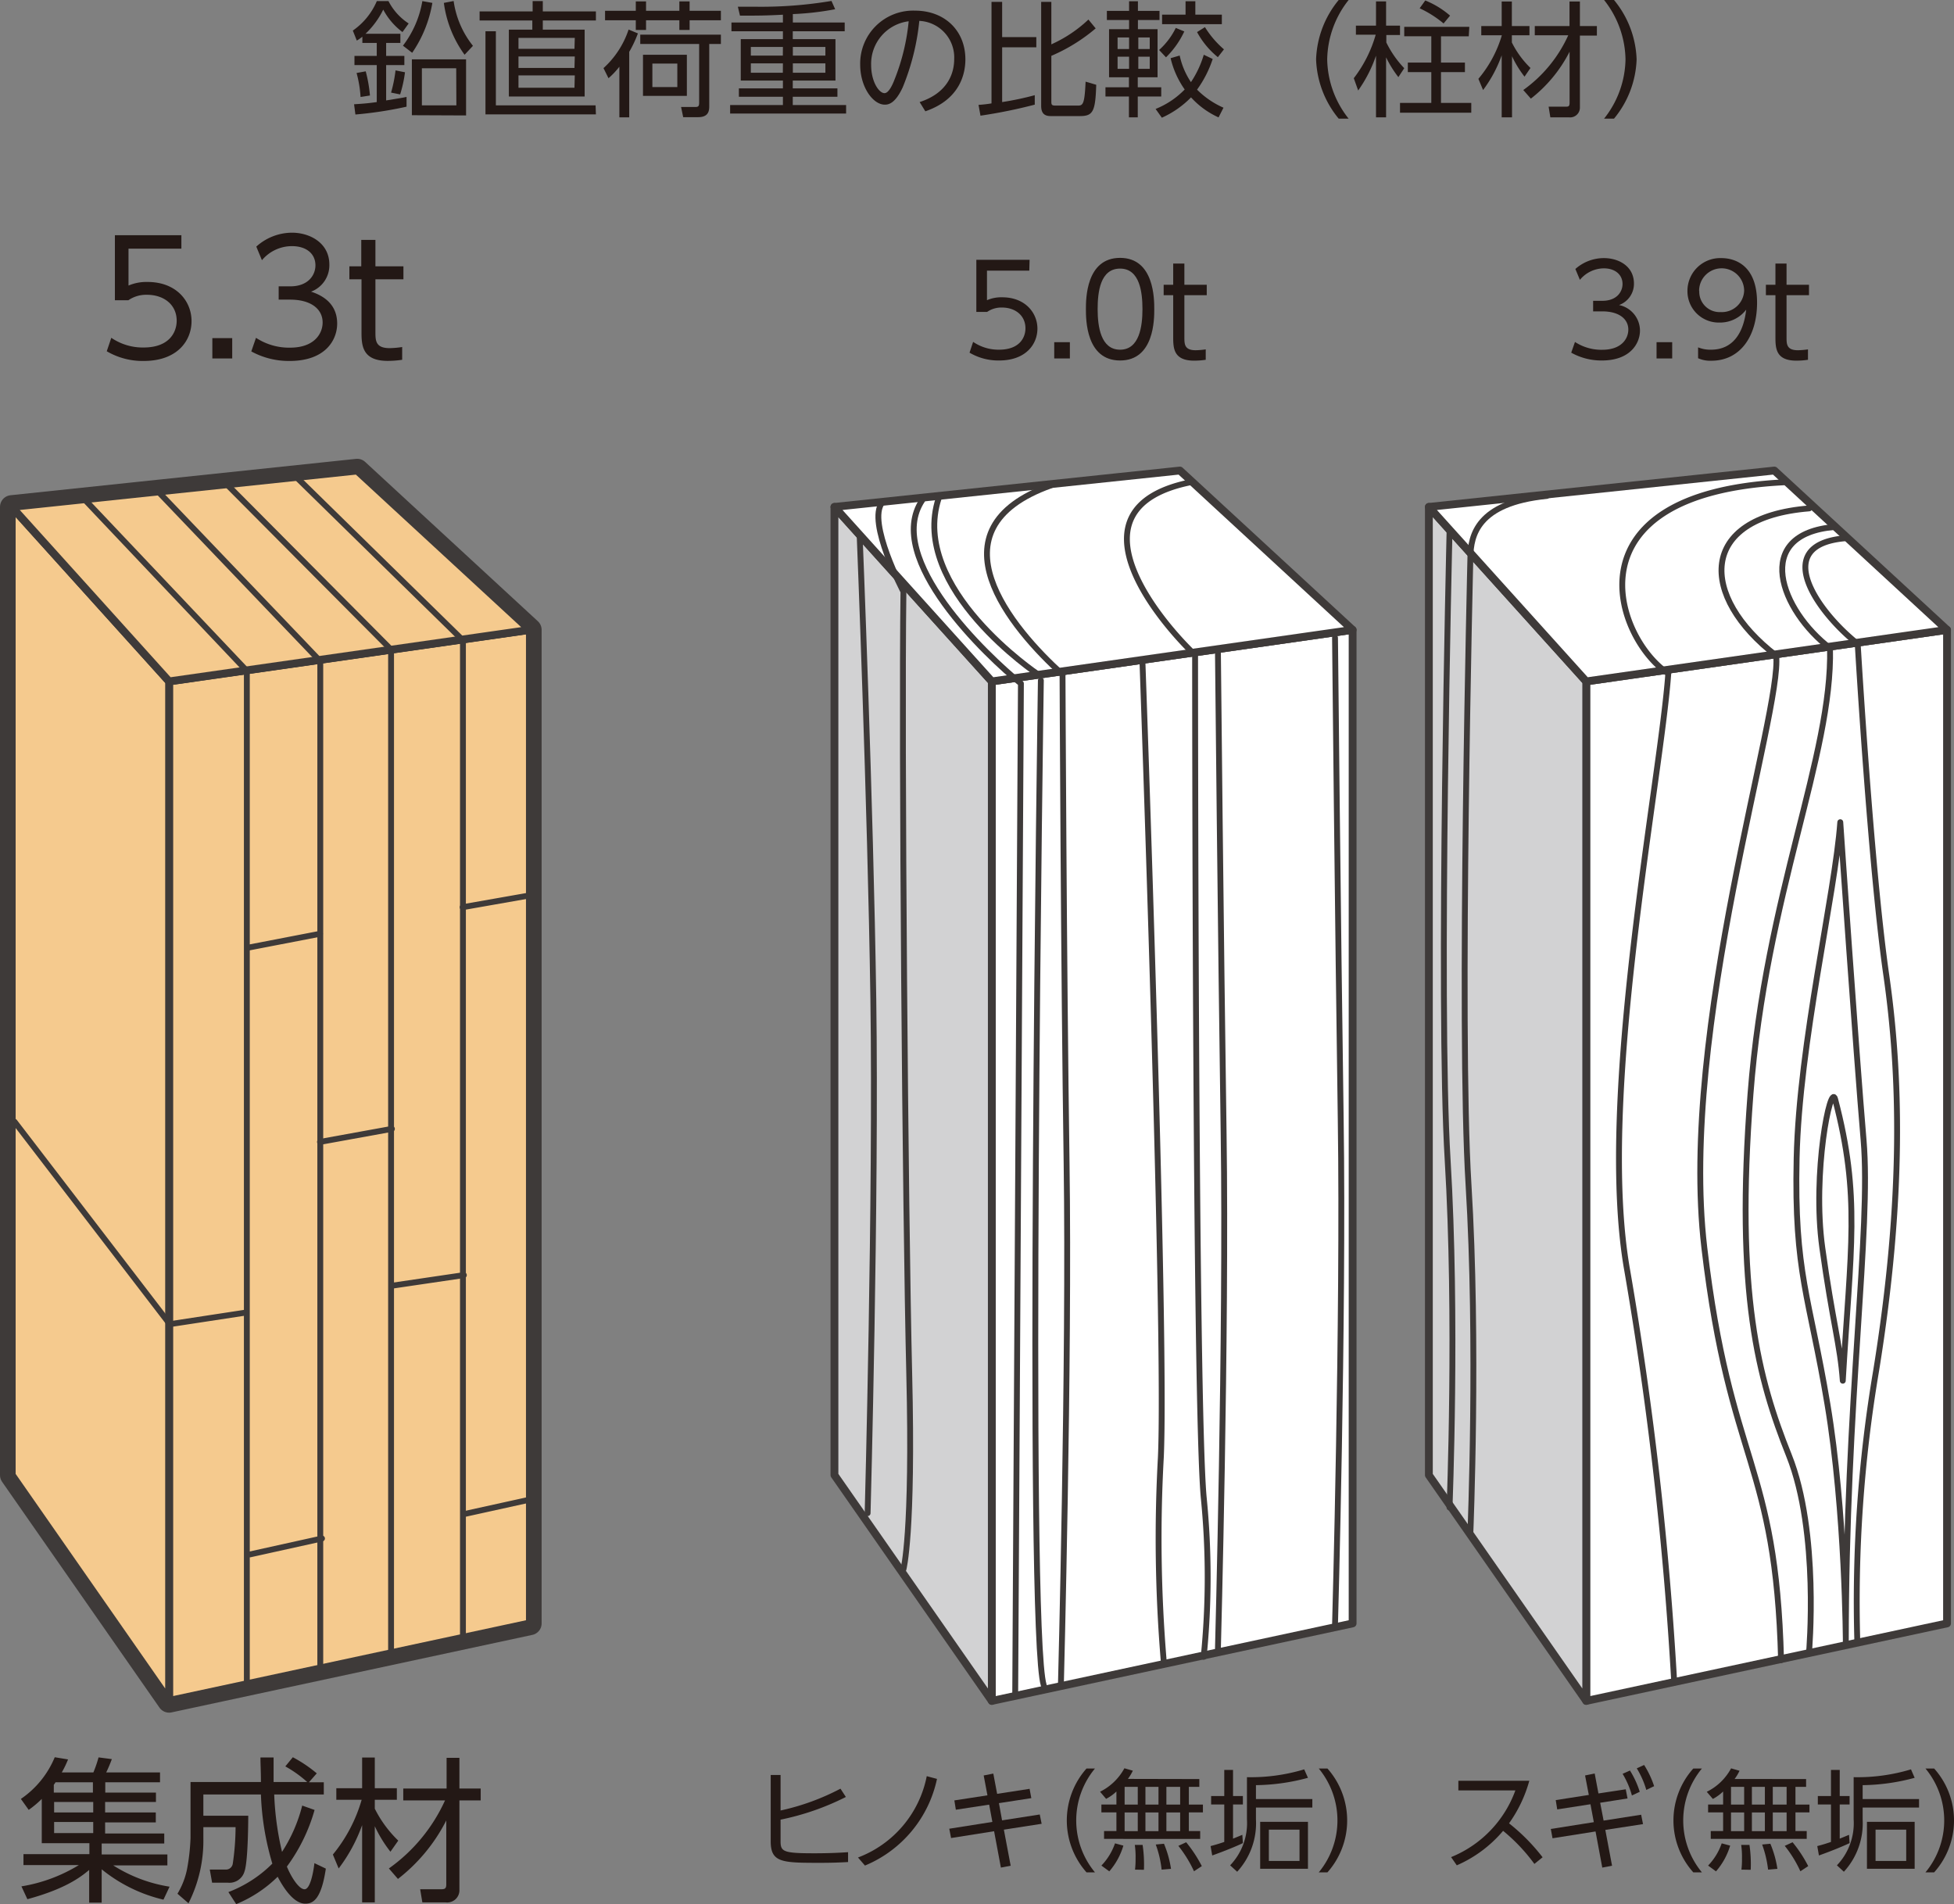 <svg xmlns="http://www.w3.org/2000/svg" viewBox="0 0 249.83 243.45"><rect x="0" y="0" width="249.83" height="243.45" fill="#808080" stroke="none"/><defs><style>.cls-1,.cls-5{fill:none;}.cls-1,.cls-2,.cls-3,.cls-4,.cls-5{stroke:#3e3a39;stroke-linecap:round;stroke-linejoin:round;}.cls-1{stroke-width:3px;}.cls-2{fill:#F5CA8E;}.cls-3{fill:#fff;}.cls-4{fill:#d2d2d3;}.cls-5{stroke-width:0.75px;}.cls-6{fill:#231815;}</style></defs><g id="レイヤー_2" data-name="レイヤー 2"><g id="layer2"><polygon class="cls-1" points="45.67 60.16 1.5 64.81 1.5 188.6 21.62 217.47 67.75 207.56 67.75 80.53 45.67 60.16"/><polygon class="cls-2" points="21.62 87.12 21.62 217.47 67.75 207.56 67.75 80.53 21.62 87.12"/><polygon class="cls-2" points="21.62 87.12 21.62 217.47 1.5 188.6 1.5 64.81 21.62 87.12"/><polygon class="cls-2" points="21.62 87.12 1.5 64.81 45.67 60.16 67.75 80.53 21.62 87.12"/><polygon class="cls-3" points="126.81 87.12 126.81 217.47 172.94 207.56 172.94 80.53 126.81 87.12"/><polygon class="cls-4" points="126.81 87.12 126.81 217.47 106.69 188.6 106.69 64.81 126.81 87.12"/><polygon class="cls-3" points="126.81 87.12 106.69 64.81 150.86 60.16 172.94 80.53 126.81 87.12"/><polyline class="cls-5" points="31.56 215.22 31.56 85.77 10.86 63.91"/><polyline class="cls-5" points="40.95 213.27 40.95 84.54 20.38 63.02"/><polyline class="cls-5" points="50 211.32 50 83.05 29.1 62.03"/><polyline class="cls-5" points="59.19 209.43 59.19 81.87 37.93 61.04"/><line class="cls-5" x1="21.71" y1="169.3" x2="31.42" y2="167.82"/><line class="cls-5" x1="50.07" y1="164.39" x2="59.31" y2="163.03"/><line class="cls-5" x1="40.91" y1="146" x2="50.11" y2="144.33"/><line class="cls-5" x1="31.69" y1="121.17" x2="40.91" y2="119.39"/><line class="cls-5" x1="31.95" y1="198.74" x2="41.17" y2="196.7"/><line class="cls-5" x1="59.15" y1="115.99" x2="67.85" y2="114.46"/><line class="cls-5" x1="59.4" y1="193.57" x2="67.75" y2="191.73"/><line class="cls-5" x1="21.71" y1="169.3" x2="1.85" y2="143.41"/><path class="cls-5" d="M129.8,216.71l.73-129.32c-4.26-3.45-17.6-16-12.6-23.46"/><path class="cls-5" d="M133.08,87s-1.82,121.53.37,128.47"/><path class="cls-5" d="M135.64,215.49s1.1-41.57.73-66.77-.52-62.49-.52-62.49c-6.46-5.84-17.29-18.55-1.46-24.18"/><path class="cls-5" d="M155.72,210.79s1.1-40.53.73-65.72-.73-61.7-.73-61.7"/><path class="cls-5" d="M110.93,193.46s1.1-40.53.73-65.72-1.75-59.33-1.75-59.33"/><path class="cls-5" d="M170.69,207.76s1.1-39.32.73-64.51-.73-61.71-.73-61.71"/><path class="cls-5" d="M146.06,84.35s3.09,86.28,2.36,102a187.88,187.88,0,0,0,.36,25.92"/><path class="cls-5" d="M153.9,211.83a102.47,102.47,0,0,0,0-20.39c-1.1-12.05-1.1-107.7-1.1-107.7-4-3.76-17.16-18.77-.49-22.1"/><path class="cls-5" d="M132.73,86.23s-16.47-11-12.72-22.51"/><path class="cls-5" d="M115.51,200.64s1.24-4.45.74-25-1-81.16-.74-100c0,0-4.7-8.91-2.72-11.38"/><polygon class="cls-3" points="202.81 87.12 202.81 217.47 248.94 207.56 248.94 80.53 202.81 87.12"/><polygon class="cls-4" points="202.81 87.12 202.81 217.47 182.69 188.6 182.69 64.81 202.81 87.12"/><polygon class="cls-3" points="202.81 87.12 182.69 64.81 226.86 60.16 248.94 80.53 202.81 87.12"/><path class="cls-5" d="M231.29,211.33s1.37-15.4-2.56-25.24-6.88-20.65-4.92-46.22,10.49-43.26,10.17-57c-6.24-4.76-10.12-14.6.63-15.5"/><path class="cls-5" d="M237.47,209.93a176.85,176.85,0,0,1,2.4-34.66c3.61-22.29,3.08-38.12,1.32-50.48-2-13.77-3.67-42.47-3.67-42.47-5-3.94-11.27-12.59-1.72-13.49"/><path class="cls-5" d="M235.29,105.12c-.66,9.18-5.25,28.2-5.58,42.95s1.64,17.7,3.94,31.47S236,210.11,236,210.11c0-31.14,3.25-52.86,2.27-64.34S235.29,105.12,235.29,105.12Z"/><path class="cls-5" d="M227.72,212.26c-.66-25.57-6.53-24.86-9.81-52.72s10-68.77,9.18-75.72C217.3,76.29,217,66.15,231.32,65"/><path class="cls-5" d="M234.63,140.53c-.59-2.24-2.95,9.5-1.64,19s2.3,12.46,2.62,17C236.6,159.54,237.91,153,234.63,140.53Z"/><path class="cls-5" d="M214.06,215.12a464.92,464.92,0,0,0-6-52.63c-3.94-22,4.26-62.61,5.24-76.38-6.76-4.44-13.34-23,14.72-24.44"/><path class="cls-5" d="M185.33,68s-1.46,60.18-.24,80.32.24,44.42.24,44.42"/><path class="cls-5" d="M188,195.9s1-24.27-.24-44.41.24-80.33.24-80.33c.06-2.62.81-6.86,9.76-7.75"/><path class="cls-6" d="M51.19,4.32V5.49H49.37V7.15H51.7V8.32H49.37v4.52c1.9-.31,2.11-.34,2.61-.45v1.25a49.46,49.46,0,0,1-6.54,1l-.17-1.31c1.15-.07,1.86-.13,2.9-.28V8.32H45.32V7.15h2.85V5.49H46.33v-.8a5.67,5.67,0,0,1-.71.5l-.51-1.28A8.77,8.77,0,0,0,48.18.14h1.49A7.43,7.43,0,0,0,52.25,3l-.79,1.1A8.6,8.6,0,0,1,49,1.23a10.79,10.79,0,0,1-2.27,3.09ZM46.1,12.4a15,15,0,0,0-.51-3.07l1.17-.21a17.72,17.72,0,0,1,.54,3.09ZM50,11.84A17.29,17.29,0,0,0,50.57,9l1.21.24a16.13,16.13,0,0,1-.62,2.83Zm1.52-6A12.92,12.92,0,0,0,54,.14l1.28.23A16,16,0,0,1,52.7,6.75Zm1.14,8.89V7.59h6.93v7.17Zm5.67-6H53.94v4.74h4.41ZM58,.13a11.81,11.81,0,0,0,2.47,5.73L59.4,7A14.5,14.5,0,0,1,56.75.37Z"/><path class="cls-6" d="M76.19,2.62H69.4V3.79h5.35v8.55H65.06V3.79h3V2.62H61.32V1.46H68.1V.14h1.3V1.46h6.79Zm0,12H62.07V4H63.4v9.47H76.15Zm-2.7-9.78H66.29V6.24h7.16Zm0,2.38H66.29V8.69h7.16Zm0,2.42H66.29v1.58h7.16Z"/><path class="cls-6" d="M77.16,8.71a11.58,11.58,0,0,0,3.21-4.93l1.19.49a15.17,15.17,0,0,1-1.11,2.36V15H79.19V8.53A10.17,10.17,0,0,1,77.8,10Zm4.13-7.33V.18H82.6v1.2h4.26V.18h1.31v1.2h4V2.59h-4V3.83H86.86V2.59H82.6V3.83H81.29V2.59H77.36V1.38ZM92.17,5.62H90.68v8c0,.7-.21,1.36-1.42,1.36H87.35l-.27-1.3,1.79,0c.4,0,.52-.08.52-.56V5.62H81.86V4.43H92.17Zm-4.35,6.64H82.21V7h5.61ZM86.6,8.13H83.41v3H86.6Z"/><path class="cls-6" d="M101.37,2.88H108V4h-6.64V5h5.46v5.3h-5.46v1h5.71v1.07h-5.71v1.06h6.82v1.09H93.35V13.43h6.75V12.37H94.47V11.3h5.63v-1H94.71V5h5.39V4H93.52V2.88h6.58v-1C97.85,2,96.9,2,94.61,2L94.34.86c1,0,1.55,0,2.27,0a54.33,54.33,0,0,0,9.7-.74l.47,1.06a36.55,36.55,0,0,1-5.41.62ZM100.1,6H96V7.11h4.09Zm0,2.1H96v1.2h4.09ZM105.53,6h-4.16V7.11h4.16Zm0,2.1h-4.16v1.2h4.16Z"/><path class="cls-6" d="M117.58,13.05C121,11.94,122,9.57,122,7.54a4.68,4.68,0,0,0-4.46-4.87,30.38,30.38,0,0,1-2.12,8.49c-1,2.17-1.9,2.22-2.3,2.22-1.49,0-3.14-2.22-3.14-5.12a6.77,6.77,0,0,1,7-6.9c3.81,0,6.45,2.56,6.45,6.23,0,1.84-.69,5.12-5.12,6.64Zm-6.2-4.74c0,2.13,1,3.6,1.71,3.6.52,0,1-1,1.3-1.79a27.05,27.05,0,0,0,1.79-7.4A5.48,5.48,0,0,0,111.38,8.31Z"/><path class="cls-6" d="M132.3,13.38a65.11,65.11,0,0,1-6.94,1.41l-.25-1.38a16.57,16.57,0,0,0,1.66-.19V.24h1.36v4.5h4.37V6.05h-4.37v7a38.07,38.07,0,0,0,4.17-.88ZM134.42.24V5.67a17,17,0,0,0,4.74-3.17l.93,1.13a22.25,22.25,0,0,1-5.67,3.51V13c0,.42.08.5.56.5h2.82c.66,0,.87-.16,1-3.06l1.36.4c-.11,3.35-.38,4-2.05,4h-3.79c-.91,0-1.2-.5-1.2-1.31V.24Z"/><path class="cls-6" d="M144.36,1.39V.16h1.13V1.39h2.76V2.56h-2.76V3.73H148V9.88h-2.53v1.28h3v1.18h-3V15h-1.13V12.34h-3V11.16h3V9.88H141.8V3.73h2.56V2.56h-2.84V1.39Zm0,3.4h-1.47V6.27h1.47Zm0,2.46h-1.47V8.8h1.47ZM147,4.79h-1.46V6.27H147Zm0,2.46h-1.46V8.8H147Zm8.8,7.76a10.72,10.72,0,0,1-3.52-2.56,12.18,12.18,0,0,1-3.73,2.6l-.8-1.12a10.76,10.76,0,0,0,3.72-2.49,11.45,11.45,0,0,1-1.8-4l1.16-.34a9.72,9.72,0,0,0,1.44,3.4A12.86,12.86,0,0,0,153.91,7l1.14.54a14.15,14.15,0,0,1-2,3.92,11,11,0,0,0,3.38,2.31ZM148.2,6.39a9.27,9.27,0,0,0,2.13-2.82l1.09.45a11.36,11.36,0,0,1-2.34,3.31ZM152.83.16V1.87h3.39V3.09h-7.64V1.87h3V.16Zm1.23,3.31a12.3,12.3,0,0,0,2.43,2.84l-.78,1a10.62,10.62,0,0,1-2.66-3.21Z"/><path class="cls-6" d="M171.16,15.17a12.54,12.54,0,0,1-2.89-7.58A12.57,12.57,0,0,1,171.16,0h1.27a12.52,12.52,0,0,0-2.74,7.59,12.46,12.46,0,0,0,2.74,7.58Z"/><path class="cls-6" d="M178.79,9.86a14,14,0,0,1-1.57-2.53V15h-1.29V7.12a17.34,17.34,0,0,1-2.28,4.45L173.09,10a16.51,16.51,0,0,0,2.8-5.56h-2.53V3.28h2.57V.18h1.29v3.1H179v1.2h-1.75v.95a13,13,0,0,0,2.29,3.29Zm9-5.22h-3.55V8h3.06V9.22h-3.06v3.94h3.87v1.25H179V13.16h4V9.22h-3V8h3V4.64h-3.46V3.43h8.32ZM184.57,3a13.71,13.71,0,0,0-3.06-1.94l.72-1A11.31,11.31,0,0,1,185.4,2Z"/><path class="cls-6" d="M194.92,9.8a13.47,13.47,0,0,1-1.6-2.61V15H192V7.07a16.61,16.61,0,0,1-2.38,4.44l-.6-1.43a15.34,15.34,0,0,0,3-5.57h-2.63V3.33H192V.19h1.3V3.33h2.25V4.51h-2.25v.92a11.93,11.93,0,0,0,2.38,3.26Zm-.16,1.71a17.4,17.4,0,0,0,5.75-7h-4.28V3.33h4.44V.19H202V3.33h2.17V4.55H202v9.17A1.25,1.25,0,0,1,200.59,15h-2.37L198,13.64h2.1c.42,0,.58,0,.58-.51V6.61a17.82,17.82,0,0,1-4.95,6Z"/><path class="cls-6" d="M205.09,15.17a12.46,12.46,0,0,0,2.74-7.58A12.52,12.52,0,0,0,205.09,0h1.27a12.57,12.57,0,0,1,2.89,7.59,12.54,12.54,0,0,1-2.89,7.58Z"/><path class="cls-6" d="M23.19,31.79H16.43v4.72a5.8,5.8,0,0,1,2.44-.46c3.68,0,5.62,2.46,5.62,5s-1.84,5.1-6.12,5.1a9.06,9.06,0,0,1-4.72-1.24l.58-1.72a7.14,7.14,0,0,0,4.12,1.24c3.42,0,4.24-2.08,4.24-3.42,0-2.06-1.64-3.32-3.8-3.32a4,4,0,0,0-2.38.7H14.69V30.07h8.5Z"/><path class="cls-6" d="M29.69,43.23v2.6H27.15v-2.6Z"/><path class="cls-6" d="M32.73,43.19a7.7,7.7,0,0,0,4.36,1.26c3.1,0,4.16-1.8,4.16-3.22,0-1.68-1.44-2.92-4.16-2.92H35.63v-1.7h1.48c2.32,0,3.22-1.46,3.22-2.68,0-1.54-1.22-2.46-3-2.46a5,5,0,0,0-3.84,1.8l-.72-1.74a6.84,6.84,0,0,1,4.56-1.78c2.28,0,4.78,1.3,4.78,4.08a3.6,3.6,0,0,1-2.34,3.46c2.1.68,3.34,2,3.34,4.08s-1.48,4.78-6.08,4.78a10,10,0,0,1-4.9-1.22Z"/><path class="cls-6" d="M46.19,30.67H48v3.38h3.58v1.66H48v6.72c0,1.1,0,2.08,1.82,2.08a12,12,0,0,0,1.6-.14V46a12.6,12.6,0,0,1-1.86.14c-3.26,0-3.34-2-3.34-3.72V35.71H44.67V34.05h1.52Z"/><path class="cls-6" d="M131.6,34.6h-5.41v3.78a4.6,4.6,0,0,1,1.95-.37c2.94,0,4.5,2,4.5,4s-1.48,4.08-4.9,4.08a7.25,7.25,0,0,1-3.78-1l.46-1.38a5.77,5.77,0,0,0,3.3,1c2.74,0,3.39-1.66,3.39-2.73,0-1.65-1.31-2.66-3-2.66a3.18,3.18,0,0,0-1.9.56h-1.38V33.22h6.81Z"/><path class="cls-6" d="M136.79,43.75v2.08h-2V43.75Z"/><path class="cls-6" d="M138.84,39.53c0-1.27,0-6.56,4.37-6.56s4.37,5.29,4.37,6.56,0,6.56-4.37,6.56S138.84,40.81,138.84,39.53Zm7.23,0c0-2.1-.32-5.19-2.86-5.19s-2.87,3-2.87,5.19.39,5.18,2.87,5.18S146.07,41.69,146.07,39.53Z"/><path class="cls-6" d="M150,33.7h1.43v2.71h2.86v1.33h-2.86v5.37c0,.88,0,1.67,1.45,1.67a10.57,10.57,0,0,0,1.28-.11V46a9.78,9.78,0,0,1-1.49.11c-2.6,0-2.67-1.57-2.67-3V37.74h-1.22V36.41H150Z"/><path class="cls-6" d="M108.15,229.75a33,33,0,0,1-8.35,2.9v2.75c0,1.34.34,1.55,4.29,1.55,2.08,0,3.41-.08,4.34-.14v1.26c-1.05.06-2.13.1-3.5.1-4.89,0-6.39,0-6.39-2.74v-8.49H99.8v4.54a30.18,30.18,0,0,0,7.66-2.79Z"/><path class="cls-6" d="M109.7,237.49a14,14,0,0,0,8.79-10.4l1.31.35a15.47,15.47,0,0,1-9.21,11.08Z"/><path class="cls-6" d="M125.77,227l1.23-.24.49,2.59,4.15-.64.22,1.19-4.14.64.4,2.2,4.82-.75.24,1.19-4.83.75.87,4.61-1.25.24-.87-4.65-5.5.87-.23-1.19,5.51-.87-.41-2.21-4.26.65-.19-1.19,4.23-.65Z"/><path class="cls-6" d="M138.92,239.39a10,10,0,0,1,0-13.28H140a10.39,10.39,0,0,0,0,13.28Z"/><path class="cls-6" d="M153.34,227.46v1H152v2.26h1.8v1H152v2.39h1.45v1H141.16v-1h1.58v-2.39h-1.92v-1h1.92v-1.67a5.52,5.52,0,0,1-1.32.94l-.77-.91a7.14,7.14,0,0,0,3.11-3l1.08.31a6.19,6.19,0,0,1-.63,1.05Zm-12.52,11.06a7.72,7.72,0,0,0,1.74-2.84l1.07.29a8.83,8.83,0,0,1-1.8,3.29Zm4.65-10.06h-1.68v2.26h1.68Zm0,3.27h-1.68v2.39h1.68Zm-.35,7.31a11.71,11.71,0,0,0,.07-1.43,10.33,10.33,0,0,0-.1-1.73l1,0a17.14,17.14,0,0,1,.17,3.18Zm3-10.58h-1.67v2.26h1.67Zm0,3.27h-1.67v2.39h1.67Zm.4,7.31a13.45,13.45,0,0,0-.75-3.21l1.05-.1a13.34,13.34,0,0,1,.9,3.21Zm2.37-10.58h-1.76v2.26h1.76Zm0,3.27h-1.76v2.39h1.76Zm1.77,7.52a15.74,15.74,0,0,0-2-3.25l1-.46a17.24,17.24,0,0,1,2,3.05Z"/><path class="cls-6" d="M158.91,235.65c-1.37.65-3.22,1.33-3.92,1.58l-.21-1.2c.78-.21,1.19-.34,1.75-.53v-4.79h-1.68v-1.08h1.68v-3.34h1.12v3.34h1.26v1.08h-1.26v4.37l1.19-.49Zm1.67-5.63h7.21v1.08h-7.21v1.53a9.15,9.15,0,0,1-2.4,6.68l-.9-.82a7.81,7.81,0,0,0,2.15-5.88v-5.39a23.6,23.6,0,0,0,7.32-1l.48,1.08a26.41,26.41,0,0,1-6.65.94Zm6.65,8.91h-6.11v-6h6.11Zm-1.08-5h-3.92v4h3.92Z"/><path class="cls-6" d="M168.61,239.39a10.42,10.42,0,0,0,0-13.28h1.11a10,10,0,0,1,0,13.28Z"/><path class="cls-6" d="M196.18,238.31a22.77,22.77,0,0,0-4-4.23,16.16,16.16,0,0,1-5.92,4.41l-.73-1.05a14.56,14.56,0,0,0,8.22-8.53h-7.29v-1.23h9.07a17.23,17.23,0,0,1-2.59,5.44,24.89,24.89,0,0,1,4.29,4.34Z"/><path class="cls-6" d="M202.66,227l1.23-.25.48,2.55,3.49-.53.23,1.17-3.5.55.44,2.28,4.8-.75.24,1.2-4.82.74.86,4.58-1.25.24-.86-4.62-5.5.87-.22-1.19,5.5-.87-.43-2.29-4.25.66-.19-1.19,4.23-.66Zm5.74-.63a11.46,11.46,0,0,1,1.25,2.72l-1,.47a11,11,0,0,0-1.19-2.77Zm1.81-.71a12,12,0,0,1,1.28,2.71l-1,.48a11.29,11.29,0,0,0-1.22-2.76Z"/><path class="cls-6" d="M216.5,239.39a9.95,9.95,0,0,1,0-13.28h1.1a10.42,10.42,0,0,0,0,13.28Z"/><path class="cls-6" d="M230.92,227.46v1h-1.36v2.26h1.79v1h-1.79v2.39H231v1H218.73v-1h1.58v-2.39h-1.92v-1h1.92v-1.67A5.73,5.73,0,0,1,219,230l-.78-.91a7.08,7.08,0,0,0,3.11-3l1.08.31a6.19,6.19,0,0,1-.63,1.05Zm-12.53,11.06a7.72,7.72,0,0,0,1.74-2.84l1.08.29a8.84,8.84,0,0,1-1.81,3.29ZM223,228.46h-1.68v2.26H223Zm0,3.27h-1.68v2.39H223Zm-.35,7.31a10,10,0,0,0,.07-1.43,10.33,10.33,0,0,0-.1-1.73l1.06,0a17.12,17.12,0,0,1,.16,3.18Zm3-10.58h-1.66v2.26h1.66Zm0,3.27h-1.66v2.39h1.66Zm.41,7.31a14.06,14.06,0,0,0-.76-3.21l1.05-.1a13.34,13.34,0,0,1,.9,3.21Zm2.37-10.58h-1.77v2.26h1.77Zm0,3.27h-1.77v2.39h1.77Zm1.76,7.52a15.3,15.3,0,0,0-2-3.25l1-.46a16.71,16.71,0,0,1,2,3.05Z"/><path class="cls-6" d="M236.48,235.65c-1.37.65-3.22,1.33-3.92,1.58l-.21-1.2c.79-.21,1.19-.34,1.75-.53v-4.79h-1.68v-1.08h1.68v-3.34h1.12v3.34h1.26v1.08h-1.26v4.37l1.19-.49Zm1.67-5.63h7.21v1.08h-7.21v1.53a9.15,9.15,0,0,1-2.4,6.68l-.89-.82a7.81,7.81,0,0,0,2.14-5.88v-5.39a23.67,23.67,0,0,0,7.33-1l.47,1.08a26.35,26.35,0,0,1-6.65.94Zm6.65,8.91h-6.1v-6h6.1Zm-1.08-5H239.8v4h3.92Z"/><path class="cls-6" d="M246.18,239.39a10.39,10.39,0,0,0,0-13.28h1.11a9.95,9.95,0,0,1,0,13.28Z"/><path class="cls-6" d="M201.37,43.72a6.16,6.16,0,0,0,3.49,1c2.48,0,3.33-1.44,3.33-2.58,0-1.34-1.16-2.33-3.33-2.33h-1.17V38.46h1.18c1.86,0,2.58-1.17,2.58-2.15,0-1.23-1-2-2.37-2A4,4,0,0,0,202,35.78l-.58-1.39A5.48,5.48,0,0,1,205.08,33c1.83,0,3.83,1,3.83,3.26A2.88,2.88,0,0,1,207,39a3.35,3.35,0,0,1,2.68,3.27c0,1.58-1.19,3.82-4.87,3.82a7.9,7.9,0,0,1-3.92-1Z"/><path class="cls-6" d="M213.8,43.75v2.08h-2V43.75Z"/><path class="cls-6" d="M217.11,44.41a4.13,4.13,0,0,0,1.65.3c2.9,0,4.18-2.28,4.5-5.12a4.2,4.2,0,0,1-3.41,1.65,4,4,0,0,1-4.1-4A4.19,4.19,0,0,1,220.09,33c1.74,0,4.56.91,4.56,5.69,0,4.42-2.24,7.43-5.83,7.43a3.79,3.79,0,0,1-1.71-.32Zm.15-7.2A2.6,2.6,0,0,0,220,39.9a2.85,2.85,0,0,0,3-2.74,2.88,2.88,0,0,0-5.76.05Z"/><path class="cls-6" d="M227,33.7h1.42v2.71h2.87v1.33h-2.87v5.37c0,.88,0,1.67,1.46,1.67a10.57,10.57,0,0,0,1.28-.11V46a9.89,9.89,0,0,1-1.49.11c-2.61,0-2.67-1.57-2.67-3V37.74h-1.22V36.41H227Z"/><path class="cls-6" d="M11.94,226.61a15.51,15.51,0,0,0,.66-1.92l1.7.22a17.78,17.78,0,0,1-.72,1.7h6.88v1.26h-7v1.32h6.48v1.2H13.44v1.34h6.48V233H13.44v1.42H21v1.28H13v1.4h8.4v1.4H14.48a18.9,18.9,0,0,0,7.2,2.72l-.78,1.66A19.66,19.66,0,0,1,13,239v4.26h-1.6v-4.18c-1.18,1-3.18,2.46-7.9,3.74l-.76-1.64a20.32,20.32,0,0,0,7.34-2.72H3v-1.4h8.43v-1.4H5.34V230a12.77,12.77,0,0,1-1.67,1.4l-1-1.4A12,12,0,0,0,7,224.67l1.7.28a12.67,12.67,0,0,1-.8,1.66ZM7.1,227.87a2.31,2.31,0,0,1-.22.32v1h5v-1.32Zm4.82,2.52h-5v1.34h5Zm0,2.56h-5v1.42h5Z"/><path class="cls-6" d="M37.44,224.67a17.31,17.31,0,0,1,3.06,2.06l-1,1.14H41.4v1.56H35.06a37.53,37.53,0,0,0,1,7.34,19.71,19.71,0,0,0,2.58-5.92l1.58.56a22.4,22.4,0,0,1-3.54,7.24c.52,1.28,1.52,2.9,2.26,2.9s1.14-2.28,1.26-3.34l1.46.7c-.6,4.06-1.7,4.48-2.64,4.48-1.78,0-3.28-3-3.52-3.44a16.43,16.43,0,0,1-5.3,3.5l-1-1.54a15.92,15.92,0,0,0,5.62-3.64,35,35,0,0,1-1.46-8.84H26v2.72h5.74c0,.08,0,5.8-.48,7.12a2,2,0,0,1-2.14,1.44h-2l-.3-1.68,2,0a.88.88,0,0,0,.94-.74,32.58,32.58,0,0,0,.36-4.68H26V235a17.74,17.74,0,0,1-1.9,8.34l-1.41-1.22A9.87,9.87,0,0,0,23.91,239a26.61,26.61,0,0,0,.45-4v-7.16h9c0-1.5-.06-2.22-.06-3.14h1.68c0,.88,0,1.7,0,3.14h4.3a15.06,15.06,0,0,0-2.8-2Z"/><path class="cls-6" d="M49.92,236.75a16.49,16.49,0,0,1-2-3.26v9.74H46.3v-9.88a20.54,20.54,0,0,1-3,5.54l-.74-1.78a19.47,19.47,0,0,0,3.68-7H43v-1.48H46.3v-3.92h1.62v3.92h2.82v1.48H47.92v1.14a15,15,0,0,0,3,4.08Zm-.2,2.14a21.61,21.61,0,0,0,7.18-8.7H51.56v-1.52H57.1v-3.92h1.64v3.92h2.72v1.52H58.74v11.46A1.56,1.56,0,0,1,57,243.23H54l-.28-1.68,2.62,0c.52,0,.72-.06.72-.64v-8.16a22.15,22.15,0,0,1-6.18,7.48Z"/></g></g></svg>